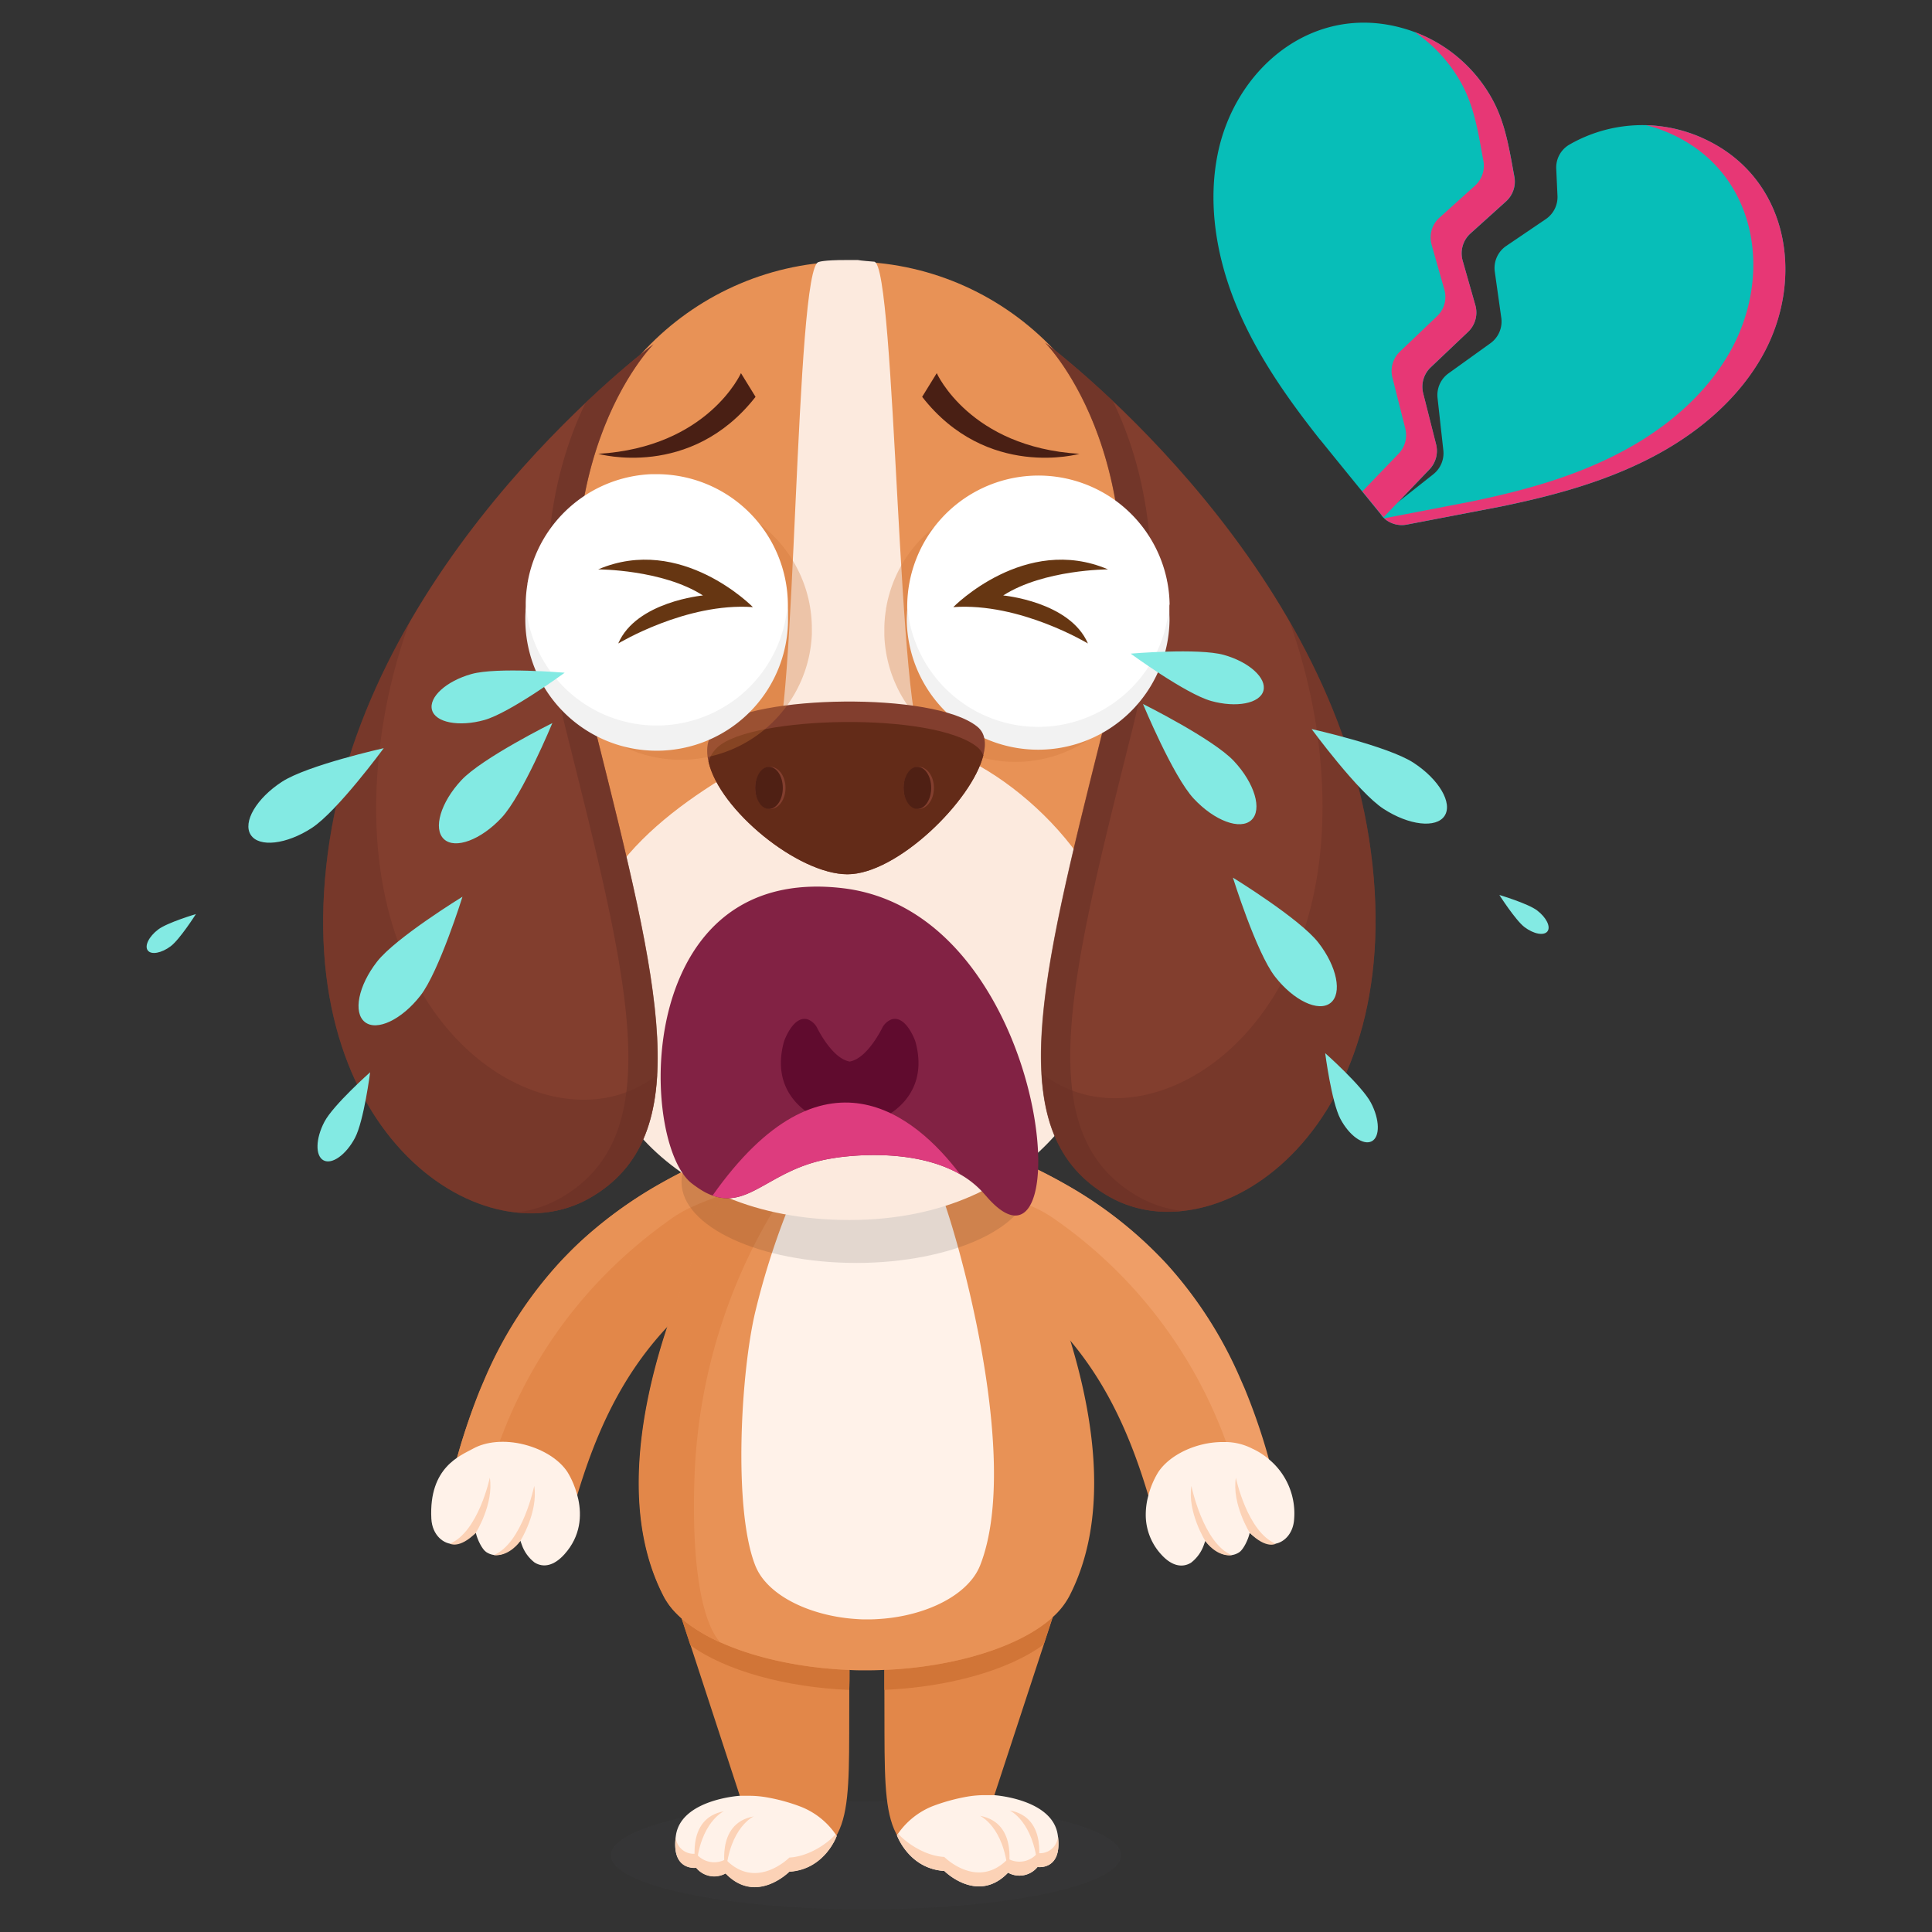 <svg width="100" height="100" fill="none" xmlns="http://www.w3.org/2000/svg"><rect width="100%" height="100%" fill="#333333" stroke="none"/><path d="M40.264 64.453c-.062.033-.125.069-.195.1-.529.284-1.032.574-1.508.87a19.59 19.59 0 00-4.04 3.276c-2.49 2.67-3.886 5.86-4.935 9.717-.222.828-2.039 1.486-3.535.875a.56.56 0 01-.111-.033 3.763 3.763 0 01-1.207-.633 4.074 4.074 0 01-1.133-1.309 1.112 1.112 0 01-.053-.109 1.306 1.306 0 01-.127-.814c.36-1.49.825-2.95 1.391-4.374.086-.21.178-.421.268-.632a21.07 21.07 0 014.027-6.194c.08-.084.158-.166.24-.248.16-.164.322-.328.49-.488.168-.16.338-.314.512-.47a22.383 22.383 0 013.805-2.706 28.344 28.344 0 013.46-1.664v.045c.196.379.401.758.602 1.133a2.9 2.9 0 01.07.13c.022.044.046.08.067.124l.014.025c.047.082.09.166.134.25.36.666.72 1.332 1.088 1.996.256.389.463.762.676 1.133z" fill="#E28749"/><path d="M38.53 61.293s.014.037.024.039h-.01a13.49 13.49 0 01-1.07.469c-.565.222-1.147.431-1.684.681a6.189 6.189 0 00-.959.54c-5.625 3.925-8.867 9.47-10.092 15.597v.031a3.952 3.952 0 01-1.177-1.449 1.34 1.34 0 01-.15-.844c.372-1.478.844-2.93 1.413-4.343.086-.211.178-.422.268-.633a21.454 21.454 0 014.027-6.194l.24-.248a19.136 19.136 0 011.003-.958 21.963 21.963 0 013.8-2.71 27.7 27.7 0 013.465-1.662v.036l.033.068c.12.227.352.67.569 1.064.025.045.049.088.07.131.022.043.047.082.068.123a.082.082 0 01.014.026c.074.107.113.173.149.236z" fill="#E89256"/><path d="M29.38 76.205c-.403-.627-1.22-1.172-2.237-1.433-1.018-.262-1.998-.155-2.649.206-.65.362-2.304.95-2.168 3.624.043.865.647 1.345 1.188 1.316.248-.012.838-.31 1.113-.586.082.367.332.867.543 1.004.457.297.951.152 1.467-.28.11-.091.21-.195.297-.31l.074.21c.127.366.358.687.666.923.463.281 1.01.164 1.545-.434 1.697-1.894.16-4.24.16-4.24z" fill="#FFF2E9"/><path d="M24.629 79.338s.94-1.498.724-2.857c0 0-.585 2.798-2.066 3.42 0 0 .485.288 1.342-.563zm2.301.426s.937-1.498.722-2.858c0 0-.607 2.963-2.09 3.584 0 0 .707.145 1.368-.726z" fill="#FCD2B6"/><path d="M65.768 77.213a.697.697 0 01-.053.11c-.25.464-.59.873-1 1.204a2.3 2.3 0 01-.33.242 3.688 3.688 0 01-1.016.499l-.115.03a2.891 2.891 0 01-.586.175 3.024 3.024 0 01-.414.056c-1.207.086-2.354-.459-2.53-1.105-.091-.346-.195-.684-.288-1.018-.924-3.103-2.133-5.75-4.051-8.031-1.518-1.803-3.477-3.383-6.088-4.787-.08-.041-.16-.086-.242-.127.586-1.037 1.16-2.074 1.72-3.125.041-.072.08-.146.118-.217.02-.039.04-.078.064-.119.04-.072.076-.147.12-.219l.564-1.064a.137.137 0 00.02-.037.08.08 0 010-.01v-.038l.114.048c.23.093.453.195.676.28.936.405 1.85.862 2.734 1.368a21.68 21.68 0 014.493 3.383c.248.242.484.492.715.742a21.238 21.238 0 013.793 5.944l.195.445c.49 1.2.905 2.428 1.242 3.68.078.29.156.585.23.882.058.272.028.555-.085.809z" fill="#E89256"/><path d="M50.758 61.328h.014s-.01.014-.014 0zm15.01 15.885a4.013 4.013 0 01-1.03 1.342 2.167 2.167 0 01-.142.111v-.03c-.047-.242-.1-.484-.157-.722a25.847 25.847 0 00-.976-3.275 24.09 24.09 0 00-8.97-11.604 6.318 6.318 0 00-.882-.502 18.747 18.747 0 00-1.283-.531 16.474 16.474 0 01-1.549-.66c.01-.01.016-.035.022-.04.03-.054.064-.11.101-.175.038-.065.041-.078.065-.12.039-.07.082-.144.12-.22.212-.39.436-.812.55-1.035l.013-.027a.134.134 0 00.02-.038v-.011a.19.19 0 00.015-.033l.116.047c.23.091.455.195.676.28a26.45 26.45 0 012.746 1.368 21.484 21.484 0 015.207 4.131 21.622 21.622 0 013.793 5.943l.195.445c.5 1.21.925 2.45 1.271 3.711.079.274.153.55.223.826.04.282-.011.568-.144.819z" fill="#EF9E67"/><path d="M65.693 75.545l-.029-.026a3.591 3.591 0 00-.84-.535 3.098 3.098 0 00-1.367-.345H63.3a4.57 4.57 0 00-1.123.14c-1.018.258-1.832.809-2.236 1.434a4.453 4.453 0 00-.502 1.195 3.76 3.76 0 00-.135.977 3.03 3.03 0 00.795 2.068c.535.598 1.084.715 1.547.434a1.99 1.99 0 00.666-.924l.074-.207c.086.111.184.213.29.305.356.296.7.457 1.026.431a.361.361 0 00.05 0 .92.92 0 00.39-.148c.21-.137.46-.635.543-1.004a2.464 2.464 0 001.113.582.768.768 0 00.228-.022c.471-.091.922-.55.96-1.297a3.636 3.636 0 00-1.292-3.058z" fill="#FFF2E9"/><path d="M64.69 79.344s-.937-1.498-.722-2.858c0 0 .585 2.8 2.066 3.42 0 0-.484.29-1.344-.562zm-2.299.426s-.94-1.498-.724-2.858c0 0 .607 2.963 2.09 3.584 0 0-.707.145-1.366-.727z" fill="#FCD2B6"/><path d="M44.824 98.828c7.292 0 13.203-1.254 13.203-2.8 0-1.547-5.91-2.801-13.203-2.801-7.292 0-13.203 1.254-13.203 2.8 0 1.547 5.911 2.801 13.203 2.801z" fill="#3F3F44" opacity=".21"/><path d="M43.969 86.44c0 .355 0 .7-.01 1.03-.033 6.616.297 8.186-3.438 9.376-3.394 1.084-3.646-.91-3.646-.91s-.525.283-1.09-.346c-1.44-1.598 2.54-2.54 2.54-2.54l-2.583-7.894-.672-2.043s8.987-4.185 8.899 3.326zm9.983 9.156c-.565.629-1.092.346-1.092.346s-.252 1.994-3.645.91c-3.734-1.196-3.404-2.766-3.439-9.375v-1.03c-.088-7.511 8.904-3.32 8.904-3.32l-.658 2.008-2.603 7.933s3.97.93 2.533 2.528z" fill="#E28749"/><path d="M43.969 86.44c0 .355 0 .7-.01 1.03-3.242-.132-6.379-.976-8.225-2.312l-.459-1.394c1.752 1.54 5.155 2.533 8.694 2.675zm10.508-2.725l-.461 1.408c-1.83 1.348-4.977 2.207-8.239 2.344v-1.03c3.551-.15 6.975-1.158 8.7-2.722z" fill="#D17537"/><path d="M55.336 82.639a3.908 3.908 0 01-.861 1.076c-1.725 1.562-5.149 2.572-8.707 2.72-.307.014-.614.022-.92.022-.307 0-.586 0-.881-.02-2.445-.097-4.83-.601-6.64-1.414a5.055 5.055 0 01-.255-.119l-.251-.123-.276-.146-.195-.114-.225-.136-.209-.135a6.214 6.214 0 01-.22-.158c-.073-.055-.123-.092-.182-.139a10.73 10.73 0 01-.184-.15l-.039-.034a1.845 1.845 0 01-.129-.12s0-.01-.015-.012l-.149-.149a3.965 3.965 0 01-.375-.447l-.06-.09a2.88 2.88 0 01-.186-.308c-2.062-3.971-1.355-9.077 0-13.41a45.143 45.143 0 013.115-7.42c.168-.323.319-.6.446-.829l.49.11a27.413 27.413 0 005.69.586c.25 0 .495 0 .744-.012A27.091 27.091 0 0051.6 60.65c.172.3.428.76.736 1.356.16.303.332.642.512 1.014a44.33 44.33 0 012.549 6.359c1.31 4.297 1.98 9.332-.06 13.26z" fill="#E89256"/><path d="M40.78 61.48s-.729 1.108-1.149 1.856c-.16.28-.322.586-.484.896-.196.374-.39.772-.586 1.194a28.931 28.931 0 00-2.614 11.021c-.103 2.93.088 4.895.358 6.184.39 1.875.951 2.344 1.002 2.39a4.97 4.97 0 01-.254-.119l-.252-.123-.275-.146-.196-.114-.224-.136-.21-.135a6.402 6.402 0 01-.22-.158c-.072-.055-.123-.092-.182-.139l-.183-.15-.041-.037a3.88 3.88 0 01-.13-.12s0-.01-.015-.011l-.148-.149a3.965 3.965 0 01-.375-.447c-.022-.03-.041-.06-.06-.09a2.864 2.864 0 01-.186-.308c-2.063-3.971-1.356-9.076 0-13.41a45.143 45.143 0 013.115-7.42c.168-.323.318-.6.445-.828.158.036.317.064.477.084.803.088 1.6.227 2.386.416z" fill="#E28749"/><path d="M43.307 95.025s-.613 1.735-2.451 1.848c0 0-1.719 1.736-3.3.09a1.205 1.205 0 01-1.522-.293s-1.324.195-1.049-1.67c.275-1.865 3.305-2.05 3.305-2.05h.453c.319-.002.637.026.95.081a9.517 9.517 0 011.782.494c.75.301 1.39.825 1.832 1.5z" fill="#FFF2E9"/><path d="M40.856 96.148s-1.72 1.737-3.301.09a1.205 1.205 0 01-1.522-.293.933.933 0 01-1.058-.853c-.211 1.771 1.058 1.588 1.058 1.588a1.205 1.205 0 001.522.293c1.582 1.646 3.3-.09 3.3-.09 1.839-.114 2.452-1.848 2.452-1.848l-.059-.09c-.314.368-1.283 1.135-2.392 1.203z" fill="#FCD2B6"/><path d="M36.034 96.68s-.611-2.565 1.447-2.93c0-.014-1.246.537-1.447 2.93zm1.533.267s-.611-2.562 1.448-2.93c0-.003-1.246.55-1.448 2.93z" fill="#FCD2B6"/><path d="M46.426 94.994s.613 1.733 2.451 1.846c0 0 1.72 1.736 3.3.09a1.208 1.208 0 001.524-.293s1.324.195 1.047-1.668c-.277-1.863-3.303-2.053-3.303-2.053h-.453c-.32 0-.638.027-.953.082a9.875 9.875 0 00-1.781.494 3.973 3.973 0 00-1.832 1.502z" fill="#FFF2E9"/><path d="M48.877 96.117s1.72 1.736 3.3.09a1.207 1.207 0 001.524-.293.935.935 0 001.059-.855c.22 1.773-1.059 1.578-1.059 1.578a1.207 1.207 0 01-1.523.293c-1.58 1.646-3.301-.09-3.301-.09-1.838-.113-2.451-1.846-2.451-1.846l.058-.09c.315.373 1.285 1.145 2.393 1.213z" fill="#FCD2B6"/><path d="M53.709 96.637s.611-2.563-1.45-2.93c-.009-.004 1.237.549 1.45 2.93zm-1.541.279s.611-2.564-1.45-2.93c0-.004 1.249.545 1.45 2.93z" fill="#FCD2B6"/><path d="M50.728 81.033a2.864 2.864 0 01-.478.781c-.957 1.145-2.856 1.883-4.83 1.99-.17.012-.34.016-.51.016-.17 0-.326 0-.488-.013-1.953-.104-3.852-.829-4.822-1.954a2.852 2.852 0 01-.508-.824c-1.145-2.902-.752-9.96 0-13.125a39.497 39.497 0 011.976-6.031c1.113.34 2.269.512 3.432.512.137 0 .275 0 .412-.01a11.636 11.636 0 003.738-.746c.735 1.703 4.3 13.777 2.078 19.404z" fill="#FFF2E9"/><path opacity=".11" d="M44.309 65.37c4.989 0 9.033-1.878 9.033-4.194s-4.044-4.194-9.033-4.194c-4.99 0-9.034 1.878-9.034 4.194s4.045 4.193 9.034 4.193z" fill="#000"/><path d="M58.523 28.086c0-8.036-6.514-14.55-14.55-14.55-8.036 0-14.551 6.514-14.551 14.55V48.38c0 8.036 6.515 14.55 14.55 14.55 8.037 0 14.551-6.514 14.551-14.55V28.086z" fill="#E89256"/><path fill-rule="evenodd" clip-rule="evenodd" d="M47.852 38.521c-1.368-.27-1.479-24.89-2.604-24.976-1.443-.111-.26-.084-1.445-.086-1.186-.002-1.42.1-1.42.1-1.239.128-1.192 24.623-2.344 25.23-4.771 2.521-10.027 6.027-10.027 11.764 0 5.736 4.166 12.593 13.953 12.593 9.787 0 13.963-7.34 13.963-13.058.008-5.416-6.033-10.764-10.076-11.567z" fill="#FCEADE"/><path d="M39.107 20.54l-.755-1.226s-1.705 3.834-7.383 4.176c0 0 4.773 1.356 8.138-2.95zm8.623 0l.756-1.226s1.705 3.834 7.385 4.176c0 0-4.783 1.356-8.14-2.95z" fill="#491F14"/><path d="M54.1 17.738s14.452 10.723 16.763 25.686c2.31 14.963-7.813 21.713-13.434 18.521-5.62-3.191-3.636-10.986-.345-24.117 3.435-13.72-2.985-20.09-2.985-20.09z" fill="#823E2E"/><path opacity=".65" d="M58.593 37.828c2.085-8.318.544-13.934-.99-17.066a42.515 42.515 0 00-3.516-3.024s6.423 6.371 2.984 20.09c-3.291 13.131-5.273 20.928.346 24.12a6.25 6.25 0 003.79.732 5.994 5.994 0 01-2.275-.733c-5.613-3.191-3.627-10.988-.34-24.119z" fill="#6B3227"/><path d="M68.12 37.545a29.434 29.434 0 00-1.386-5.408c1.93 3.347 3.493 7.156 4.127 11.287 2.301 14.965-7.812 21.713-13.433 18.521-2.326-1.32-3.348-3.43-3.516-6.38.25.184.51.352.781.503 5.608 3.19 15.725-3.558 13.426-18.523z" fill="#6B3126" opacity=".46"/><path d="M59.344 32.617v.293a6.79 6.79 0 01-13.57-.012v-.406c.004-.319.033-.636.085-.951 0-.057.016-.115.028-.172v-.015a6.794 6.794 0 016.402-5.522h.273a6.793 6.793 0 016.782 6.785z" fill="#CE763A" opacity=".33"/><path d="M60.527 31.398v.293a6.79 6.79 0 01-13.57-.011v-.282a6.793 6.793 0 0113.445-1.367c0 .037.016.076.022.112l.031.181c.051.316.079.634.084.953-.012.04-.012.08-.012.121z" fill="#fff"/><path d="M60.535 32.12a6.801 6.801 0 01-13.6 0c0-.218.012-.435.034-.651a6.797 6.797 0 0013.533 0c.022.216.033.433.033.65z" fill="#F2F2F2"/><path fill-rule="evenodd" clip-rule="evenodd" d="M50.896 39.096c-.586 2.357-4.468 6.156-7.03 6.156-2.563 0-6.642-3.344-7.194-5.83-.164-.707-.043-1.342.482-1.813 1.781-1.619 11.158-1.836 13.428 0 .406.323.478.852.314 1.487z" fill="#823E2E"/><path fill-rule="evenodd" clip-rule="evenodd" d="M50.897 39.096c-.587 2.357-4.47 6.156-7.032 6.156-2.562 0-6.64-3.344-7.193-5.83.086-.292.254-.554.482-.756 1.781-1.617 11.158-1.834 13.428 0 .14.113.25.262.315.43z" fill="#632B18"/><path d="M33.825 17.816S19.372 28.54 17.062 43.502c-2.31 14.963 7.812 21.713 13.435 18.521 5.623-3.191 3.635-10.986.344-24.117-3.438-13.72 2.984-20.09 2.984-20.09z" fill="#823E2E"/><path opacity=".65" d="M29.326 37.906c-2.084-8.318-.545-13.933.99-17.066a42.515 42.515 0 013.516-3.024s-6.422 6.372-2.984 20.09c3.29 13.131 5.273 20.928-.344 24.12a6.25 6.25 0 01-3.791.732 5.991 5.991 0 002.275-.733c5.612-3.191 3.63-10.988.338-24.119z" fill="#6B3227"/><path d="M19.805 37.623a29.274 29.274 0 011.385-5.408c-1.93 3.347-3.492 7.156-4.13 11.287-2.298 14.965 7.813 21.713 13.436 18.521 2.325-1.32 3.348-3.43 3.516-6.38a7.104 7.104 0 01-.772.504c-5.617 3.189-15.736-3.56-13.435-18.524z" fill="#6B3126" opacity=".46"/><path d="M42.022 32.533v.293a6.791 6.791 0 01-13.57-.011v-.407c.004-.318.033-.635.085-.949 0-.059.018-.117.03-.172a.02.02 0 010-.015 6.79 6.79 0 016.394-5.524h.271a6.792 6.792 0 016.79 6.785z" fill="#CE763A" opacity=".33"/><path d="M40.781 31.328v.295a6.79 6.79 0 01-13.57-.012v-.408c.005-.318.034-.635.086-.95 0-.058.015-.116.027-.171v-.016a6.79 6.79 0 016.403-5.523H34a6.795 6.795 0 016.781 6.785z" fill="#fff"/><path d="M27.19 32.049a6.799 6.799 0 1013.566-.65 6.797 6.797 0 01-13.533 0 5.988 5.988 0 00-.034.65z" fill="#F2F2F2"/><path d="M47.555 41.871c.433 0 .785-.488.785-1.09 0-.602-.352-1.09-.785-1.09-.434 0-.785.488-.785 1.09 0 .602.351 1.09.785 1.09z" fill="#823E2E"/><path d="M47.484 41.871c.395 0 .715-.488.715-1.09 0-.602-.32-1.09-.715-1.09-.394 0-.715.488-.715 1.09 0 .602.32 1.09.715 1.09z" fill="#4F2014"/><path d="M39.873 41.871c.434 0 .785-.488.785-1.09 0-.602-.351-1.09-.785-1.09-.434 0-.785.488-.785 1.09 0 .602.351 1.09.785 1.09z" fill="#823E2E"/><path d="M39.803 41.871c.395 0 .715-.488.715-1.09 0-.602-.32-1.09-.715-1.09-.395 0-.715.488-.715 1.09 0 .602.32 1.09.715 1.09z" fill="#4F2014"/><path d="M38.97 31.424s-3.71-3.79-8.007-1.953c0 0 3.32 0 5.422 1.35 0 0-3.451.314-4.385 2.484.006.004 3.502-2.127 6.97-1.881zm10.372 0s3.71-3.79 8.008-1.953c0 0-3.32 0-5.424 1.35 0 0 3.451.314 4.384 2.484-.005.004-3.501-2.127-6.968-1.881z" fill="#663612"/><path d="M25.072 37.268c-1.314.367-2.539.132-2.713-.524-.174-.656.733-1.49 2.047-1.857 1.315-.367 4.822-.067 4.822-.067s-2.841 2.078-4.156 2.448zm.891 5.056c-1.072 1.15-2.408 1.647-2.984 1.11-.576-.537-.17-1.905.904-3.053 1.074-1.149 4.707-2.955 4.707-2.955s-1.553 3.748-2.627 4.898zm-4.203 9.211c-.965 1.24-2.252 1.856-2.873 1.367-.621-.488-.34-1.883.627-3.125.966-1.242 4.424-3.363 4.424-3.363s-1.211 3.879-2.178 5.121zm-5.616-8.683c-1.317.859-2.735 1.021-3.164.363-.43-.658.29-1.889 1.61-2.748 1.317-.86 5.273-1.742 5.273-1.742s-2.4 3.267-3.72 4.127zm-7.305 6.123c-.477.36-1.01.459-1.19.22-.18-.238.061-.722.538-1.084.476-.361 1.953-.798 1.953-.798s-.825 1.3-1.301 1.662zm9.534 9.923c-.461.871-1.19 1.393-1.625 1.162-.436-.23-.416-1.125.045-1.998.46-.872 2.365-2.562 2.365-2.562s-.324 2.525-.785 3.398zM62.68 36.28c1.314.367 2.529.132 2.713-.524.183-.656-.733-1.49-2.047-1.858-1.315-.367-4.823-.066-4.823-.066s2.842 2.078 4.157 2.447zm-.893 5.056c1.072 1.15 2.408 1.646 2.985 1.11.576-.538.17-1.905-.905-3.053-1.074-1.149-4.707-2.956-4.707-2.956s1.553 3.748 2.627 4.899zm4.205 9.211c.965 1.24 2.252 1.855 2.873 1.367.621-.488.34-1.883-.627-3.125-.966-1.242-4.423-3.363-4.423-3.363s1.21 3.879 2.177 5.12zm5.615-8.684c1.317.86 2.735 1.022 3.165.364.43-.659-.291-1.89-1.61-2.748-1.318-.86-5.273-1.743-5.273-1.743s2.4 3.268 3.718 4.127zm7.299 6.123c.477.362 1.01.46 1.19.221.18-.238-.06-.723-.537-1.084-.477-.361-1.953-.799-1.953-.799s.83 1.301 1.3 1.662zm-9.529 9.924c.46.871 1.19 1.393 1.625 1.162.436-.23.416-1.125-.045-1.998-.46-.873-2.365-2.562-2.365-2.562s.324 2.52.785 3.398z" fill="#83EAE3"/><path d="M51.496 62.379a5.132 5.132 0 01-.464-.486l-.026-.026a4.884 4.884 0 00-1.308-1.084c-2.678-1.543-6.567-.836-6.567-.836-3.207.479-4.297 2.641-6.25 1.934a2.903 2.903 0 01-.414-.186 4.169 4.169 0 01-.449-.287c-.068-.045-.139-.1-.21-.154-1.595-1.234-2.388-6.723-.563-10.787 1.283-2.873 3.87-5.035 8.398-4.492 3.223.39 5.613 2.431 7.256 4.974 3.756 5.788 3.613 14.176.597 11.43z" fill="#822244"/><path d="M47.4 53.98a1.29 1.29 0 00-.061-.18c-.125-.308-.559-1.232-1.194-1.036a.91.91 0 00-.496.472c-.248.475-.892 1.563-1.656 1.707h-.027c-.762-.144-1.407-1.232-1.655-1.707a.918.918 0 00-.498-.472c-.635-.196-1.068.73-1.193 1.037a1.353 1.353 0 00-.059.177c-.623 2.395.977 3.497 1.62 3.837a.67.67 0 00.492.06l1.306-.336 1.307.336a.674.674 0 00.494-.06c.647-.34 2.242-1.442 1.62-3.834z" fill="#600B2E"/><path d="M49.697 60.783c-2.678-1.543-6.566-.836-6.566-.836-3.207.479-4.297 2.64-6.25 1.934 5.732-8.121 10.488-4.176 12.816-1.098z" fill="#DD3C7E"/><path d="M88.111 7.14a7.576 7.576 0 00-6.884.348 1.367 1.367 0 00-.676 1.252l.064 1.395a1.38 1.38 0 01-.605 1.207l-2.053 1.392a1.38 1.38 0 00-.586 1.336l.336 2.383a1.383 1.383 0 01-.572 1.32l-2.158 1.55a1.384 1.384 0 00-.57 1.275l.3 2.71a1.388 1.388 0 01-.517 1.237l-2.692 2.13a1.368 1.368 0 001.313.481l4.9-.941c2.838-.586 5.642-1.352 8.193-2.764 2.194-1.217 4.166-2.93 5.37-5.137 2.181-4.005 1.269-9.195-3.163-11.17v-.003z" fill="#07BEB8"/><path d="M88.111 7.14a7.638 7.638 0 00-2.904-.66 7.62 7.62 0 011.246.432c4.432 1.975 5.344 7.164 3.162 11.17-1.203 2.201-3.175 3.92-5.369 5.135-2.55 1.414-5.355 2.181-8.203 2.764l-4.402.847a1.368 1.368 0 001.171.324l4.899-.941c2.84-.586 5.645-1.35 8.203-2.764 2.193-1.216 4.166-2.93 5.37-5.136 2.171-4.006 1.259-9.196-3.173-11.17z" fill="#E73775"/><path d="M68.328 22.754s2.148 2.654 3.164 3.89c.04.047.082.094.123.135l2.375-2.48a1.379 1.379 0 00.341-1.295l-.668-2.643a1.386 1.386 0 01.391-1.343l1.922-1.83a1.38 1.38 0 00.39-1.381l-.658-2.313a1.383 1.383 0 01.403-1.406l1.843-1.662a1.382 1.382 0 00.434-1.278c-.264-1.392-.459-2.765-1.152-4.021a7.601 7.601 0 00-4.58-3.654c-4.657-1.348-8.72 2.025-9.627 6.492-.5 2.459-.11 5.04.78 7.385 1.042 2.734 2.716 5.132 4.513 7.404h.005z" fill="#07BEB8"/><path d="M76.102 12.088l1.843-1.662a1.38 1.38 0 00.434-1.278c-.254-1.392-.45-2.765-1.143-4.021a7.68 7.68 0 00-2.525-2.719 7.595 7.595 0 00-1.494-.752 7.681 7.681 0 012.42 2.65c.693 1.256.885 2.628 1.144 4.022a1.387 1.387 0 01-.433 1.28l-1.844 1.66a1.382 1.382 0 00-.402 1.406l.656 2.312a1.368 1.368 0 01-.377 1.381l-1.92 1.83a1.385 1.385 0 00-.39 1.344l.667 2.643a1.388 1.388 0 01-.341 1.294l-1.881 1.954c.367.449.712.877.976 1.203.04.046.081.09.125.133l2.373-2.479a1.38 1.38 0 00.342-1.295l-.668-2.642a1.385 1.385 0 01.39-1.344l1.923-1.82a1.385 1.385 0 00.39-1.381l-.66-2.315a1.39 1.39 0 01.395-1.404z" fill="#E73775"/></svg>